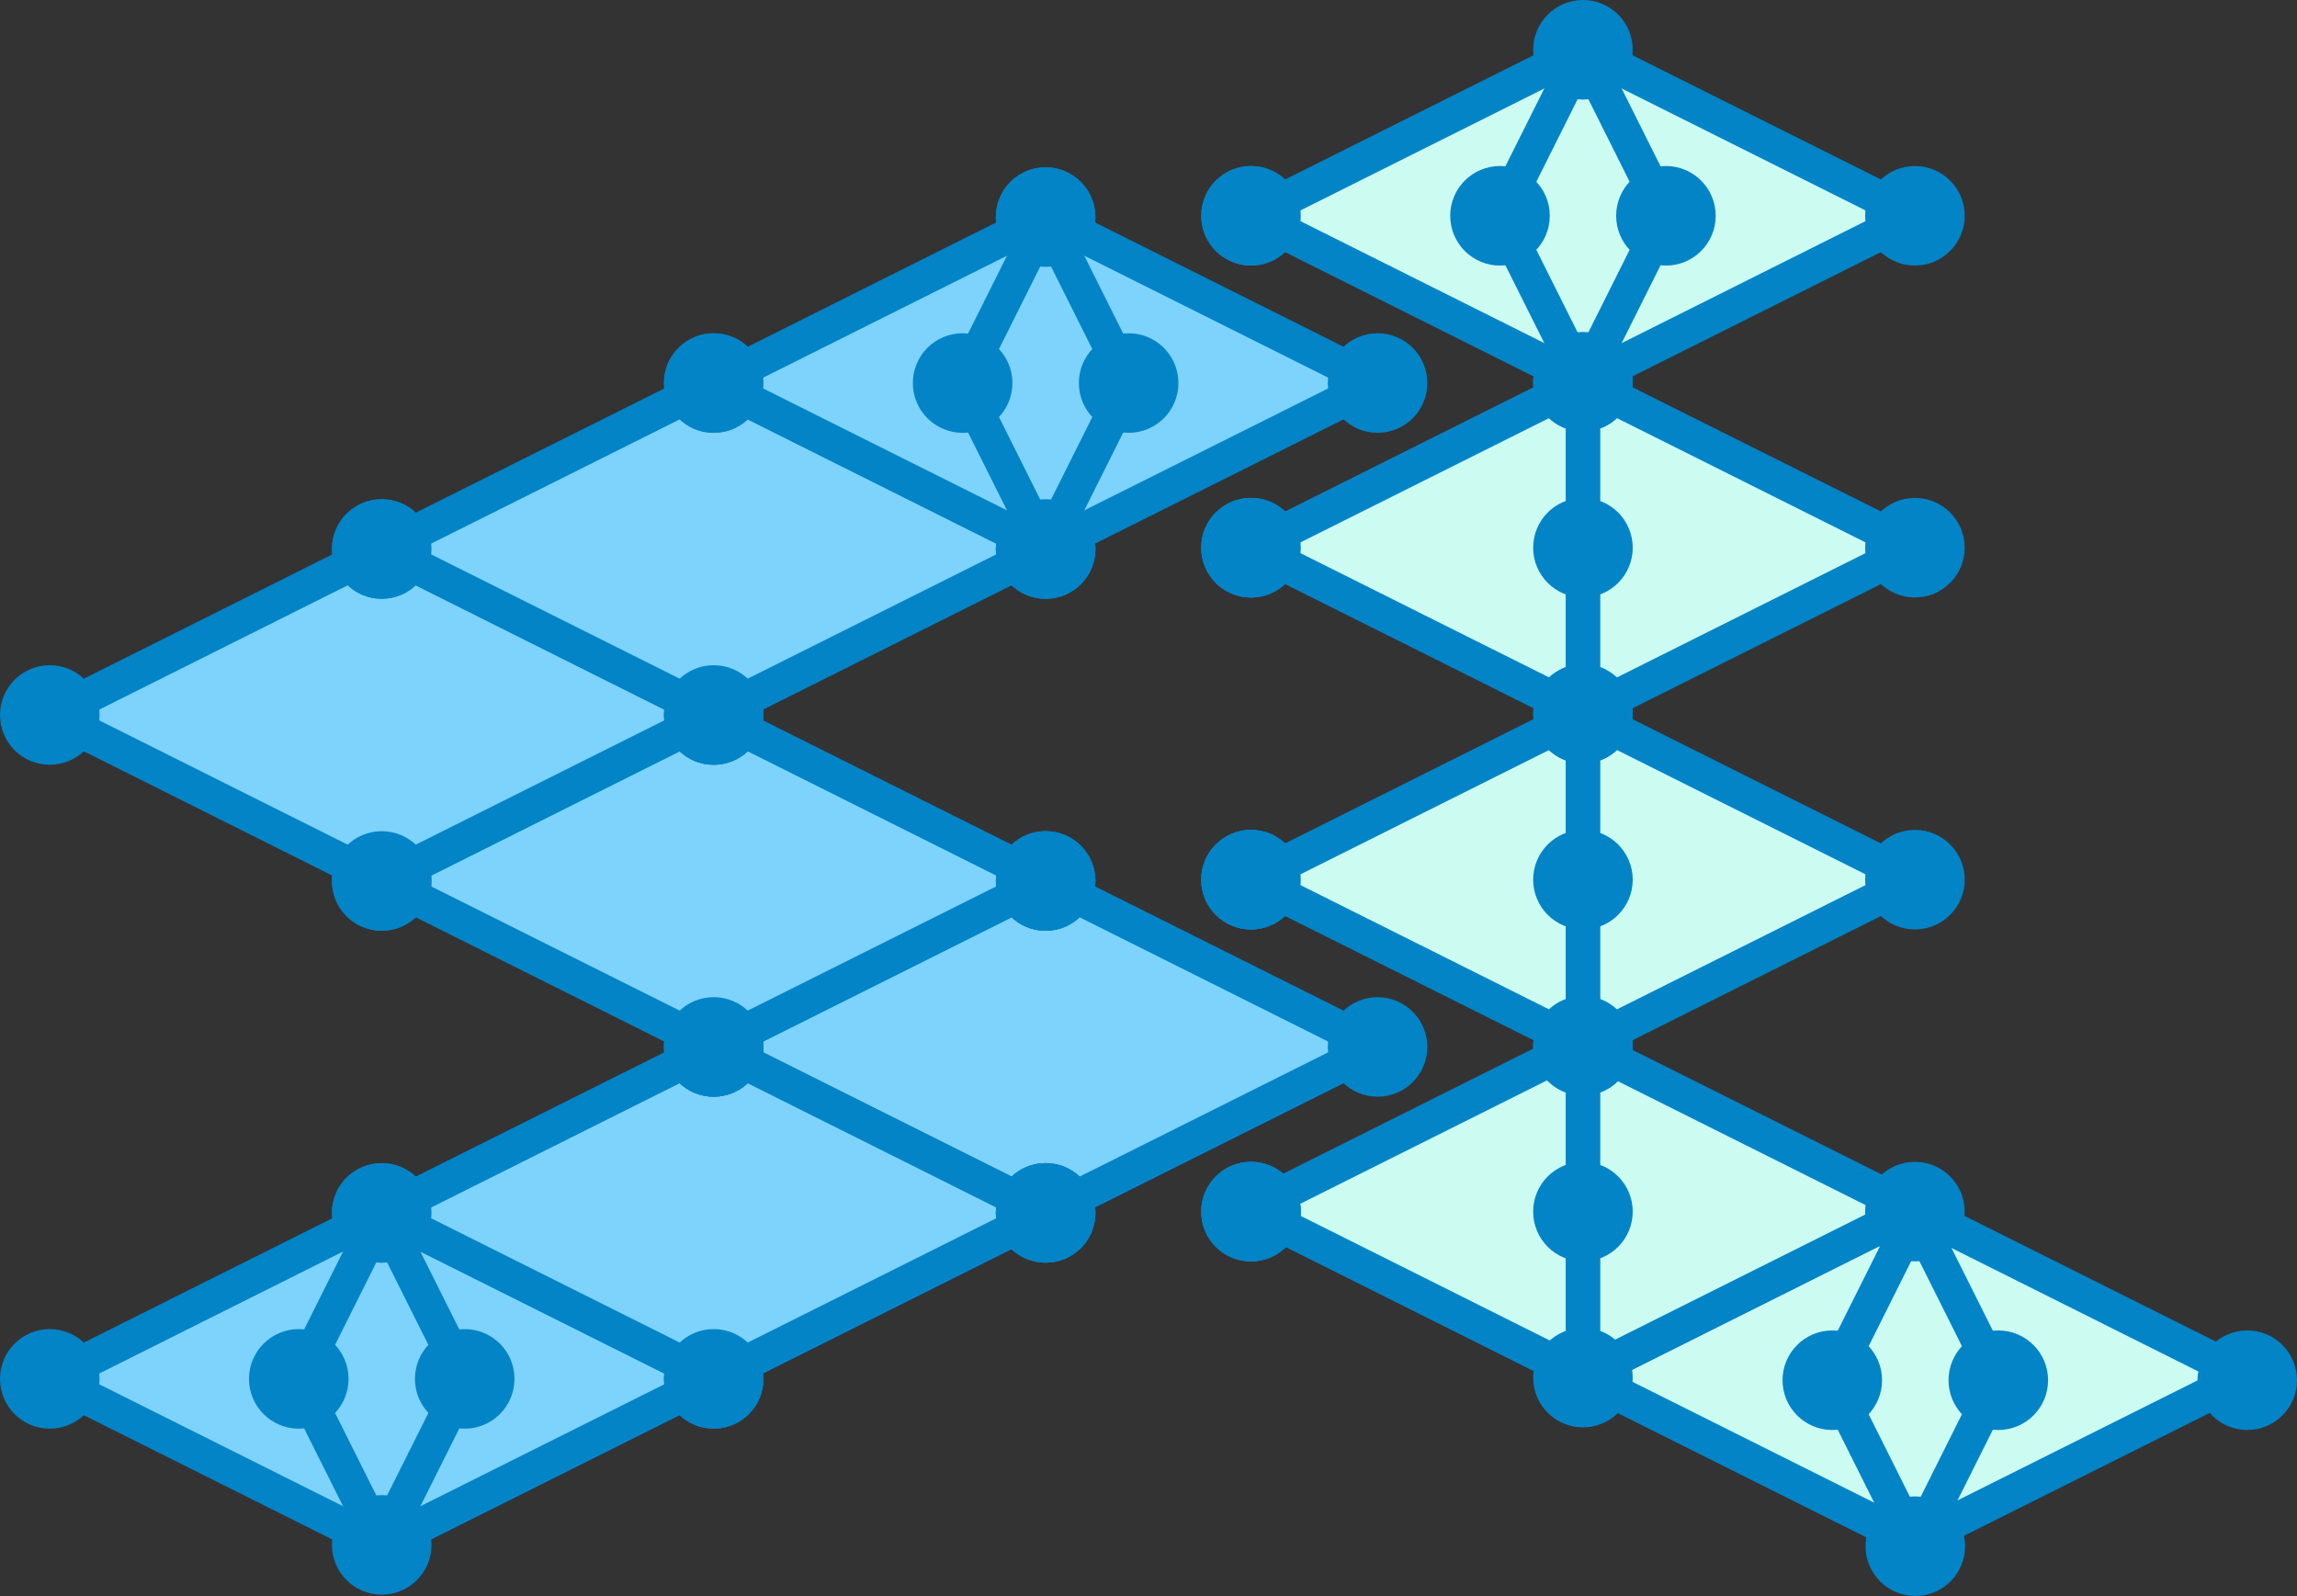 <?xml version="1.0" encoding="UTF-8" standalone="no"?>
<!-- Created with Inkscape (http://www.inkscape.org/) -->

<svg
   width="70.305mm"
   height="48.847mm"
   viewBox="0 0 70.305 48.847"
   version="1.1"
   id="svg5"
   xml:space="preserve"
   inkscape:version="1.2.2 (732a01da63, 2022-12-09)"
   sodipodi:docname="logo-small.svg"
   xmlns:inkscape="http://www.inkscape.org/namespaces/inkscape"
   xmlns:sodipodi="http://sodipodi.sourceforge.net/DTD/sodipodi-0.dtd"
   xmlns="http://www.w3.org/2000/svg"
   xmlns:svg="http://www.w3.org/2000/svg"><rect x="0" y="0" width="70.305" height="48.847" fill="#333333" stroke="none"/><sodipodi:namedview
     id="namedview7"
     pagecolor="#ffffff"
     bordercolor="#000000"
     borderopacity="0.25"
     inkscape:showpageshadow="2"
     inkscape:pageopacity="0.0"
     inkscape:pagecheckerboard="0"
     inkscape:deskcolor="#d1d1d1"
     inkscape:document-units="mm"
     showgrid="false"
     inkscape:zoom="2.0510462"
     inkscape:cx="98.486324"
     inkscape:cy="97.75499"
     inkscape:window-width="1920"
     inkscape:window-height="1001"
     inkscape:window-x="-9"
     inkscape:window-y="-9"
     inkscape:window-maximized="1"
     inkscape:current-layer="layer1"
     inkscape:pageshadow="2"
     fit-margin-top="0"
     fit-margin-left="0"
     fit-margin-right="0"
     fit-margin-bottom="0" /><defs
     id="defs2"><g
       id="g216"><g
         id="glyph-0-0" /><g
         id="glyph-0-1"><path
           d="m 4.375,-7.578 c -1.703,-0.375 -1.75,-1.609 -1.75,-1.859 0,-0.875 0.562,-1.891 2.234,-1.891 1.672,0 3.172,0.812 3.531,3.062 0.047,0.359 0.047,0.375 0.375,0.375 0.359,0 0.359,-0.047 0.359,-0.438 v -3.25 c 0,-0.312 0,-0.438 -0.25,-0.438 -0.125,0 -0.172,0.016 -0.328,0.188 l -0.75,0.844 c -0.422,-0.359 -1.281,-1.031 -2.953,-1.031 -2.469,0 -3.781,1.547 -3.781,3.422 0,1.156 0.625,1.969 0.859,2.203 C 2.828,-5.5 3.312,-5.391 5.094,-5 6.812,-4.609 7.031,-4.578 7.406,-4.219 7.625,-4 8.125,-3.516 8.125,-2.641 c 0,0.75 -0.359,2.109 -2.281,2.109 -1.516,0 -3.922,-0.516 -4.047,-3.031 C 1.781,-3.875 1.781,-3.922 1.422,-3.922 1.062,-3.922 1.062,-3.875 1.062,-3.484 v 3.25 c 0,0.328 0,0.438 0.266,0.438 0.125,0 0.141,-0.016 0.312,-0.172 0.188,-0.188 0.344,-0.406 0.766,-0.844 1,0.797 2.422,1.016 3.453,1.016 2.688,0 3.812,-1.828 3.812,-3.641 0,-1.625 -1.062,-3.172 -2.938,-3.609 z m 0,0"
           id="path183" /></g><g
         id="glyph-0-2"><path
           d="M 8.062,-2.016 C 8.062,-2.219 7.875,-2.219 7.703,-2.219 7.422,-2.219 7.406,-2.203 7.312,-2 c -0.109,0.328 -0.578,1.484 -2.172,1.484 -2.422,0 -2.422,-2.625 -2.422,-3.391 0,-1.016 0.016,-3.281 2.281,-3.281 0.109,0 1.125,0.047 1.125,0.125 0,0.016 -0.016,0.031 -0.047,0.047 -0.047,0.062 -0.281,0.312 -0.281,0.75 0,0.719 0.594,1.016 1.016,1.016 0.375,0 1.016,-0.219 1.016,-1.031 0,-1.422 -1.969,-1.516 -2.906,-1.516 -3.062,0 -4.266,2 -4.266,3.969 0,2.344 1.641,3.938 4.172,3.938 2.703,0 3.234,-2 3.234,-2.125 z m 0,0"
           id="path186" /></g><g
         id="glyph-0-3"><path
           d="M 9.141,-5.266 C 9.141,-6.906 8.438,-7.75 6.547,-7.75 c -1.75,0 -2.594,1.219 -2.828,1.734 H 3.703 v -5.938 L 0.719,-11.812 v 0.734 c 1.078,0 1.188,0 1.188,0.672 v 9.672 H 0.719 V 0 c 0.406,-0.031 1.641,-0.031 2.125,-0.031 0.484,0 1.734,0 2.125,0.031 V -0.734 H 3.781 V -4.406 c 0,-1.859 1.391,-2.781 2.484,-2.781 0.641,0 1,0.422 1,1.734 v 4.719 h -1.188 V 0 c 0.391,-0.031 1.641,-0.031 2.125,-0.031 0.469,0 1.734,0 2.125,0.031 v -0.734 h -1.188 z m 0,0"
           id="path189" /></g><g
         id="glyph-0-4"><path
           d="m 9.125,-3.766 c 0,-2.328 -1.578,-4.031 -4.281,-4.031 -2.812,0 -4.312,1.781 -4.312,4.031 0,2.25 1.594,3.875 4.297,3.875 2.797,0 4.297,-1.703 4.297,-3.875 z m -4.281,3.25 c -2.25,0 -2.25,-2.016 -2.25,-3.422 0,-0.812 0,-1.672 0.328,-2.297 0.391,-0.688 1.156,-1 1.906,-1 0.969,0 1.594,0.469 1.891,0.953 0.344,0.609 0.344,1.516 0.344,2.344 0,1.422 0,3.422 -2.219,3.422 z m 0,0"
           id="path192" /></g><g
         id="glyph-0-5"><path
           d="M 3.734,-11.953 0.75,-11.812 v 0.734 c 1.078,0 1.203,0 1.203,0.672 v 9.672 H 0.75 V 0 c 0.406,-0.031 1.625,-0.031 2.094,-0.031 0.469,0 1.688,0 2.078,0.031 v -0.734 h -1.188 z m 0,0"
           id="path195" /></g><g
         id="glyph-0-6"><path
           d="m 7.922,-5.141 c 0,-1.594 -1.266,-2.656 -3.688,-2.656 -0.969,0 -3,0.078 -3,1.531 0,0.719 0.562,1.031 1.016,1.031 0.516,0 1.016,-0.359 1.016,-1.016 0,-0.328 -0.109,-0.641 -0.406,-0.828 0.562,-0.156 0.984,-0.156 1.312,-0.156 1.172,0 1.875,0.656 1.875,2.062 v 0.688 c -2.719,0 -5.469,0.766 -5.469,2.672 0,1.578 2,1.922 3.188,1.922 1.328,0 2.172,-0.734 2.516,-1.484 0,0.641 0,1.375 1.75,1.375 h 0.875 c 0.359,0 0.5,0 0.5,-0.375 C 9.406,-0.734 9.25,-0.734 9,-0.734 7.922,-0.75 7.922,-1.031 7.922,-1.422 Z m -1.875,2.75 c 0,1.609 -1.453,1.922 -2,1.922 -0.844,0 -1.547,-0.562 -1.547,-1.359 0,-1.562 1.859,-2.094 3.547,-2.188 z m 0,0"
           id="path198" /></g><g
         id="glyph-0-7"><path
           d="m 3.578,-3.875 c 0,-0.562 0.125,-3.312 2.141,-3.312 -0.25,0.203 -0.359,0.484 -0.359,0.797 0,0.703 0.562,1 1,1 0.422,0 1,-0.297 1,-1 0,-0.875 -0.906,-1.359 -1.734,-1.359 -1.359,0 -1.938,1.188 -2.188,1.906 H 3.422 V -7.75 l -2.812,0.141 V -6.875 c 1.062,0 1.188,0 1.188,0.672 v 5.469 h -1.188 V 0 C 1,-0.031 2.297,-0.031 2.766,-0.031 c 0.5,0 1.906,0 2.312,0.031 v -0.734 h -1.5 z m 0,0"
           id="path201" /></g><g
         id="glyph-0-8"><path
           d="m 10.812,-4.656 h -0.719 c -0.125,1.188 -0.406,3.922 -3.5,3.922 H 4.75 v -10.344 H 7.047 V -11.812 c -0.844,0.031 -2.375,0.031 -3.297,0.031 -0.641,0 -2.594,0 -3.094,-0.031 v 0.734 h 1.828 v 10.344 H 0.656 V 0 h 9.656 z m 0,0"
           id="path204" /></g><g
         id="glyph-0-9"><path
           d="m 3.641,-6.906 h 2.469 V -7.641 H 3.641 V -10.938 H 2.906 C 2.891,-9.234 2.062,-7.531 0.359,-7.469 v 0.562 H 1.75 V -2.125 c 0,1.828 1.422,2.234 2.656,2.234 1.281,0 2.031,-0.969 2.031,-2.25 v -0.906 H 5.719 v 0.891 c 0,1.141 -0.516,1.641 -1.047,1.641 -1.031,0 -1.031,-1.156 -1.031,-1.547 z m 0,0"
           id="path207" /></g><g
         id="glyph-0-10"><path
           d="m 3.844,-10.734 c 0,-0.703 -0.578,-1.234 -1.25,-1.234 -0.703,0 -1.234,0.594 -1.234,1.234 0,0.656 0.531,1.25 1.234,1.25 0.672,0 1.25,-0.531 1.25,-1.25 z m -3.031,3.125 V -6.875 c 1.016,0 1.141,0 1.141,0.672 v 5.469 H 0.75 V 0 c 0.406,-0.031 1.594,-0.031 2.062,-0.031 0.469,0 1.578,0 1.984,0.031 v -0.734 h -1.062 V -7.75 Z m 0,0"
           id="path210" /></g><g
         id="glyph-0-11"><path
           d="m 7.781,-3.812 c 0.391,0 0.5,0 0.5,-0.422 0,-0.516 -0.125,-1.812 -0.906,-2.625 -0.734,-0.719 -1.688,-0.938 -2.688,-0.938 -2.688,0 -4.156,1.75 -4.156,3.922 0,2.406 1.781,3.984 4.375,3.984 2.594,0 3.375,-1.828 3.375,-2.125 0,-0.25 -0.25,-0.25 -0.359,-0.25 C 7.641,-2.266 7.625,-2.219 7.531,-2 7.078,-0.875 5.938,-0.516 5.109,-0.516 2.625,-0.516 2.594,-2.844 2.594,-3.812 Z m -5.188,-0.5 c 0.047,-0.703 0.062,-1.375 0.422,-1.984 0.328,-0.562 0.922,-0.938 1.672,-0.938 1.844,0 2,2.062 2.016,2.922 z m 0,0"
           id="path213" /></g></g><clipPath
       id="clip-0"><path
         clip-rule="nonzero"
         d="M 0,0 H 259.195 V 158.398 H 0 Z m 0,0"
         id="path218" /></clipPath></defs><g
     inkscape:label="Layer 1"
     inkscape:groupmode="layer"
     id="layer1"
     transform="translate(-66.903,-54.387)"><g
       id="g1213"
       style="fill:#ccfbf1;fill-opacity:1;stroke:#0284c7;stroke-width:1.058;stroke-dasharray:none;stroke-opacity:1"
       transform="translate(0.512,-0.182)"><path
         fill-rule="nonzero"
         fill="#e9d6ec"
         fill-opacity="1"
         stroke-width="0.141"
         stroke-linecap="butt"
         stroke-linejoin="miter"
         stroke="#81968f"
         stroke-opacity="1"
         stroke-miterlimit="10"
         d="m 124.96,101.754 -10.16,-5.079 10.16,-5.081 10.16,5.081 -10.16,5.079"
         id="path1207"
         style="fill:#ccfbf1;fill-opacity:1;stroke:#0284c7;stroke-width:1.058;stroke-dasharray:none;stroke-opacity:1" /><path
         fill-rule="nonzero"
         fill="#e9d6ec"
         fill-opacity="1"
         stroke-width="0.141"
         stroke-linecap="butt"
         stroke-linejoin="miter"
         stroke="#81968f"
         stroke-opacity="1"
         stroke-miterlimit="10"
         d="m 114.799,96.675 -10.159,-5.081 10.159,-5.079 10.16,5.079 -10.16,5.081"
         id="path1209"
         style="fill:#ccfbf1;fill-opacity:1;stroke:#0284c7;stroke-width:1.058;stroke-dasharray:none;stroke-opacity:1" /></g><path
       fill="none"
       stroke-width="0.141"
       stroke-linecap="butt"
       stroke-linejoin="miter"
       stroke="#81968f"
       stroke-opacity="1"
       stroke-miterlimit="10"
       d="m 125.525,101.711 -2.54,-5.081 2.54,-5.079"
       id="path490"
       style="stroke:#0284c7;stroke-width:1.058;stroke-dasharray:none;stroke-opacity:1" /><path
       fill="none"
       stroke-width="0.141"
       stroke-linecap="butt"
       stroke-linejoin="miter"
       stroke="#81968f"
       stroke-opacity="1"
       stroke-miterlimit="10"
       d="m 125.525,101.711 2.54,-5.081 -2.54,-5.079"
       id="path492"
       style="stroke:#0284c7;stroke-width:1.058;stroke-dasharray:none;stroke-opacity:1" /><path
       fill-rule="nonzero"
       fill="#96bdc6"
       fill-opacity="1"
       stroke-width="0.141"
       stroke-linecap="butt"
       stroke-linejoin="miter"
       stroke="#81968f"
       stroke-opacity="1"
       stroke-miterlimit="10"
       d="m 123.979,96.63 c 0,-0.548 -0.445,-0.994 -0.994,-0.994 -0.548,0 -0.994,0.445 -0.994,0.994 0,0.55 0.445,0.995 0.994,0.995 0.548,0 0.994,-0.445 0.994,-0.995 z m 0,0"
       id="path494"
       style="fill:#0284c7;fill-opacity:1;stroke:#0284c7;stroke-width:1.058;stroke-dasharray:none;stroke-opacity:1" /><path
       fill-rule="nonzero"
       fill="#96bdc6"
       fill-opacity="1"
       stroke-width="0.141"
       stroke-linecap="butt"
       stroke-linejoin="miter"
       stroke="#81968f"
       stroke-opacity="1"
       stroke-miterlimit="10"
       d="m 129.06,96.63 c 0,-0.548 -0.445,-0.994 -0.995,-0.994 -0.548,0 -0.994,0.445 -0.994,0.994 0,0.55 0.445,0.995 0.994,0.995 0.55,0 0.995,-0.445 0.995,-0.995 z m 0,0"
       id="path496"
       style="fill:#0284c7;fill-opacity:1;stroke:#0284c7;stroke-width:1.058;stroke-dasharray:none;stroke-opacity:1" /><path
       fill-rule="nonzero"
       fill="#96bdc6"
       fill-opacity="1"
       stroke-width="0.141"
       stroke-linecap="butt"
       stroke-linejoin="miter"
       stroke="#81968f"
       stroke-opacity="1"
       stroke-miterlimit="10"
       d="m 126.52,101.711 c 0,-0.55 -0.445,-0.995 -0.995,-0.995 -0.548,0 -0.994,0.445 -0.994,0.995 0,0.548 0.445,0.994 0.994,0.994 0.55,0 0.995,-0.445 0.995,-0.994 z m 0,0"
       id="path498"
       style="fill:#0284c7;fill-opacity:1;stroke:#0284c7;stroke-width:1.058;stroke-dasharray:none;stroke-opacity:1" /><path
       fill-rule="nonzero"
       fill="#96bdc6"
       fill-opacity="1"
       stroke-width="0.141"
       stroke-linecap="butt"
       stroke-linejoin="miter"
       stroke="#81968f"
       stroke-opacity="1"
       stroke-miterlimit="10"
       d="m 136.679,96.63 c 0,-0.548 -0.445,-0.994 -0.994,-0.994 -0.548,0 -0.994,0.445 -0.994,0.994 0,0.55 0.445,0.995 0.994,0.995 0.548,0 0.994,-0.445 0.994,-0.995 z m 0,0"
       id="path502"
       style="fill:#0284c7;fill-opacity:1;stroke:#0284c7;stroke-width:1.058;stroke-dasharray:none;stroke-opacity:1" /><path
       fill-rule="nonzero"
       fill="#96bdc6"
       fill-opacity="1"
       stroke-width="0.141"
       stroke-linecap="butt"
       stroke-linejoin="miter"
       stroke="#81968f"
       stroke-opacity="1"
       stroke-miterlimit="10"
       d="m 106.187,91.47 c 0,-0.548 -0.445,-0.994 -0.994,-0.994 -0.55,0 -0.995,0.445 -0.995,0.994 0,0.55 0.445,0.995 0.995,0.995 0.548,0 0.994,-0.445 0.994,-0.995 z m 0,0"
       id="path366"
       style="fill:#0284c7;fill-opacity:1;stroke:#0284c7;stroke-width:1.058;stroke-dasharray:none;stroke-opacity:1" /><path
       fill-rule="nonzero"
       fill="#96bdc6"
       fill-opacity="1"
       stroke-width="0.141"
       stroke-linecap="butt"
       stroke-linejoin="miter"
       stroke="#81968f"
       stroke-opacity="1"
       stroke-miterlimit="10"
       d="m 106.187,91.47 c 0,-0.548 -0.445,-0.994 -0.994,-0.994 -0.55,0 -0.995,0.445 -0.995,0.994 0,0.55 0.445,0.995 0.995,0.995 0.548,0 0.994,-0.445 0.994,-0.995 z m 0,0"
       id="path372"
       style="fill:#0284c7;fill-opacity:1;stroke:#0284c7;stroke-width:1.058;stroke-dasharray:none;stroke-opacity:1" /><path
       fill-rule="nonzero"
       fill="#96bdc6"
       fill-opacity="1"
       stroke-width="0.141"
       stroke-linecap="butt"
       stroke-linejoin="miter"
       stroke="#81968f"
       stroke-opacity="1"
       stroke-miterlimit="10"
       d="m 106.187,81.311 c 0,-0.55 -0.445,-0.995 -0.994,-0.995 -0.55,0 -0.995,0.445 -0.995,0.995 0,0.548 0.445,0.994 0.995,0.994 0.548,0 0.994,-0.445 0.994,-0.994 z m 0,0"
       id="path374"
       style="fill:#0284c7;fill-opacity:1;stroke:#0284c7;stroke-width:1.058;stroke-dasharray:none;stroke-opacity:1" /><path
       fill-rule="nonzero"
       fill="#96bdc6"
       fill-opacity="1"
       stroke-width="0.141"
       stroke-linecap="butt"
       stroke-linejoin="miter"
       stroke="#81968f"
       stroke-opacity="1"
       stroke-miterlimit="10"
       d="m 116.347,86.391 c 0,-0.548 -0.445,-0.994 -0.994,-0.994 -0.55,0 -0.995,0.445 -0.995,0.994 0,0.548 0.445,0.994 0.995,0.994 0.548,0 0.994,-0.445 0.994,-0.994 z m 0,0"
       id="path376"
       style="fill:#0284c7;fill-opacity:1;stroke:#0284c7;stroke-width:1.058;stroke-dasharray:none;stroke-opacity:1" /><path
       fill-rule="nonzero"
       fill="#96bdc6"
       fill-opacity="1"
       stroke-width="0.141"
       stroke-linecap="butt"
       stroke-linejoin="miter"
       stroke="#81968f"
       stroke-opacity="1"
       stroke-miterlimit="10"
       d="m 106.187,81.311 c 0,-0.55 -0.445,-0.995 -0.994,-0.995 -0.55,0 -0.995,0.445 -0.995,0.995 0,0.548 0.445,0.994 0.995,0.994 0.548,0 0.994,-0.445 0.994,-0.994 z m 0,0"
       id="path386"
       style="fill:#0284c7;fill-opacity:1;stroke:#0284c7;stroke-width:1.058;stroke-dasharray:none;stroke-opacity:1" /><path
       fill-rule="nonzero"
       fill="#96bdc6"
       fill-opacity="1"
       stroke-width="0.141"
       stroke-linecap="butt"
       stroke-linejoin="miter"
       stroke="#81968f"
       stroke-opacity="1"
       stroke-miterlimit="10"
       d="m 106.187,71.151 c 0,-0.55 -0.445,-0.995 -0.994,-0.995 -0.55,0 -0.995,0.445 -0.995,0.995 0,0.548 0.445,0.994 0.995,0.994 0.548,0 0.994,-0.445 0.994,-0.994 z m 0,0"
       id="path406"
       style="fill:#0284c7;fill-opacity:1;stroke:#0284c7;stroke-width:1.058;stroke-dasharray:none;stroke-opacity:1" /><path
       fill-rule="nonzero"
       fill="#96bdc6"
       fill-opacity="1"
       stroke-width="0.141"
       stroke-linecap="butt"
       stroke-linejoin="miter"
       stroke="#81968f"
       stroke-opacity="1"
       stroke-miterlimit="10"
       d="m 106.187,71.151 c 0,-0.55 -0.445,-0.995 -0.994,-0.995 -0.55,0 -0.995,0.445 -0.995,0.995 0,0.548 0.445,0.994 0.995,0.994 0.548,0 0.994,-0.445 0.994,-0.994 z m 0,0"
       id="path420"
       style="fill:#0284c7;fill-opacity:1;stroke:#0284c7;stroke-width:1.058;stroke-dasharray:none;stroke-opacity:1" /><path
       fill-rule="nonzero"
       fill="#96bdc6"
       fill-opacity="1"
       stroke-width="0.141"
       stroke-linecap="butt"
       stroke-linejoin="miter"
       stroke="#81968f"
       stroke-opacity="1"
       stroke-miterlimit="10"
       d="m 106.187,60.991 c 0,-0.548 -0.445,-0.994 -0.994,-0.994 -0.55,0 -0.995,0.445 -0.995,0.994 0,0.55 0.445,0.995 0.995,0.995 0.548,0 0.994,-0.445 0.994,-0.995 z m 0,0"
       id="path422"
       style="fill:#0284c7;fill-opacity:1;stroke:#0284c7;stroke-width:1.058;stroke-dasharray:none;stroke-opacity:1" /><path
       fill-rule="nonzero"
       fill="#96bdc6"
       fill-opacity="1"
       stroke-width="0.141"
       stroke-linecap="butt"
       stroke-linejoin="miter"
       stroke="#81968f"
       stroke-opacity="1"
       stroke-miterlimit="10"
       d="m 116.347,66.072 c 0,-0.55 -0.445,-0.995 -0.994,-0.995 -0.55,0 -0.995,0.445 -0.995,0.995 0,0.548 0.445,0.994 0.995,0.994 0.548,0 0.994,-0.445 0.994,-0.994 z m 0,0"
       id="path424"
       style="fill:#0284c7;fill-opacity:1;stroke:#0284c7;stroke-width:1.058;stroke-dasharray:none;stroke-opacity:1" /><path
       fill="none"
       stroke-width="0.141"
       stroke-linecap="butt"
       stroke-linejoin="miter"
       stroke="#81968f"
       stroke-opacity="1"
       stroke-miterlimit="10"
       d="M 115.354,96.551 V 86.391"
       id="path430"
       style="stroke:#0284c7;stroke-width:1.058;stroke-dasharray:none;stroke-opacity:1" /><path
       fill-rule="nonzero"
       fill="#96bdc6"
       fill-opacity="1"
       stroke-width="0.141"
       stroke-linecap="butt"
       stroke-linejoin="miter"
       stroke="#81968f"
       stroke-opacity="1"
       stroke-miterlimit="10"
       d="m 116.347,91.47 c 0,-0.548 -0.445,-0.994 -0.994,-0.994 -0.55,0 -0.995,0.445 -0.995,0.994 0,0.55 0.445,0.995 0.995,0.995 0.548,0 0.994,-0.445 0.994,-0.995 z m 0,0"
       id="path432"
       style="fill:#0284c7;fill-opacity:1;stroke:#0284c7;stroke-width:1.058;stroke-dasharray:none;stroke-opacity:1" /><path
       fill-rule="nonzero"
       fill="#96bdc6"
       fill-opacity="1"
       stroke-width="0.141"
       stroke-linecap="butt"
       stroke-linejoin="miter"
       stroke="#81968f"
       stroke-opacity="1"
       stroke-miterlimit="10"
       d="m 116.347,86.391 c 0,-0.548 -0.445,-0.994 -0.994,-0.994 -0.55,0 -0.995,0.445 -0.995,0.994 0,0.548 0.445,0.994 0.995,0.994 0.548,0 0.994,-0.445 0.994,-0.994 z m 0,0"
       id="path436"
       style="fill:#0284c7;fill-opacity:1;stroke:#0284c7;stroke-width:1.058;stroke-dasharray:none;stroke-opacity:1" /><path
       fill-rule="nonzero"
       fill="#96bdc6"
       fill-opacity="1"
       stroke-width="0.141"
       stroke-linecap="butt"
       stroke-linejoin="miter"
       stroke="#81968f"
       stroke-opacity="1"
       stroke-miterlimit="10"
       d="m 126.508,91.47 c 0,-0.548 -0.445,-0.994 -0.995,-0.994 -0.548,0 -0.994,0.445 -0.994,0.994 0,0.55 0.445,0.995 0.994,0.995 0.55,0 0.995,-0.445 0.995,-0.995 z m 0,0"
       id="path438"
       style="fill:#0284c7;fill-opacity:1;stroke:#0284c7;stroke-width:1.058;stroke-dasharray:none;stroke-opacity:1" /><path
       fill-rule="nonzero"
       fill="#96bdc6"
       fill-opacity="1"
       stroke-width="0.141"
       stroke-linecap="butt"
       stroke-linejoin="miter"
       stroke="#81968f"
       stroke-opacity="1"
       stroke-miterlimit="10"
       d="m 106.187,91.47 c 0,-0.548 -0.445,-0.994 -0.994,-0.994 -0.55,0 -0.995,0.445 -0.995,0.994 0,0.55 0.445,0.995 0.995,0.995 0.548,0 0.994,-0.445 0.994,-0.995 z m 0,0"
       id="path440"
       style="fill:#0284c7;fill-opacity:1;stroke:#0284c7;stroke-width:1.058;stroke-dasharray:none;stroke-opacity:1" /><path
       fill-rule="nonzero"
       fill="#fde0d3"
       fill-opacity="1"
       stroke-width="0.141"
       stroke-linecap="butt"
       stroke-linejoin="miter"
       stroke="#81968f"
       stroke-opacity="1"
       stroke-miterlimit="10"
       d="m 115.354,86.391 -10.16,-5.079 10.16,-5.081 10.159,5.081 -10.159,5.079"
       id="path442"
       style="fill:#ccfbf1;fill-opacity:1;stroke:#0284c7;stroke-width:1.058;stroke-dasharray:none;stroke-opacity:1" /><path
       fill="none"
       stroke-width="0.141"
       stroke-linecap="butt"
       stroke-linejoin="miter"
       stroke="#81968f"
       stroke-opacity="1"
       stroke-miterlimit="10"
       d="M 115.354,86.391 V 76.231"
       id="path444"
       style="stroke:#0284c7;stroke-width:1.058;stroke-dasharray:none;stroke-opacity:1" /><path
       fill-rule="nonzero"
       fill="#96bdc6"
       fill-opacity="1"
       stroke-width="0.141"
       stroke-linecap="butt"
       stroke-linejoin="miter"
       stroke="#81968f"
       stroke-opacity="1"
       stroke-miterlimit="10"
       d="m 116.347,81.311 c 0,-0.55 -0.445,-0.995 -0.994,-0.995 -0.55,0 -0.995,0.445 -0.995,0.995 0,0.548 0.445,0.994 0.995,0.994 0.548,0 0.994,-0.445 0.994,-0.994 z m 0,0"
       id="path446"
       style="fill:#0284c7;fill-opacity:1;stroke:#0284c7;stroke-width:1.058;stroke-dasharray:none;stroke-opacity:1" /><path
       fill-rule="nonzero"
       fill="#96bdc6"
       fill-opacity="1"
       stroke-width="0.141"
       stroke-linecap="butt"
       stroke-linejoin="miter"
       stroke="#81968f"
       stroke-opacity="1"
       stroke-miterlimit="10"
       d="m 116.347,86.391 c 0,-0.548 -0.445,-0.994 -0.994,-0.994 -0.55,0 -0.995,0.445 -0.995,0.994 0,0.548 0.445,0.994 0.995,0.994 0.548,0 0.994,-0.445 0.994,-0.994 z m 0,0"
       id="path448"
       style="fill:#0284c7;fill-opacity:1;stroke:#0284c7;stroke-width:1.058;stroke-dasharray:none;stroke-opacity:1" /><path
       fill-rule="nonzero"
       fill="#96bdc6"
       fill-opacity="1"
       stroke-width="0.141"
       stroke-linecap="butt"
       stroke-linejoin="miter"
       stroke="#81968f"
       stroke-opacity="1"
       stroke-miterlimit="10"
       d="m 116.347,76.231 c 0,-0.548 -0.445,-0.994 -0.994,-0.994 -0.55,0 -0.995,0.445 -0.995,0.994 0,0.55 0.445,0.995 0.995,0.995 0.548,0 0.994,-0.445 0.994,-0.995 z m 0,0"
       id="path450"
       style="fill:#0284c7;fill-opacity:1;stroke:#0284c7;stroke-width:1.058;stroke-dasharray:none;stroke-opacity:1" /><path
       fill-rule="nonzero"
       fill="#96bdc6"
       fill-opacity="1"
       stroke-width="0.141"
       stroke-linecap="butt"
       stroke-linejoin="miter"
       stroke="#81968f"
       stroke-opacity="1"
       stroke-miterlimit="10"
       d="m 126.508,81.311 c 0,-0.55 -0.445,-0.995 -0.995,-0.995 -0.548,0 -0.994,0.445 -0.994,0.995 0,0.548 0.445,0.994 0.994,0.994 0.55,0 0.995,-0.445 0.995,-0.994 z m 0,0"
       id="path452"
       style="fill:#0284c7;fill-opacity:1;stroke:#0284c7;stroke-width:1.058;stroke-dasharray:none;stroke-opacity:1" /><path
       fill-rule="nonzero"
       fill="#96bdc6"
       fill-opacity="1"
       stroke-width="0.141"
       stroke-linecap="butt"
       stroke-linejoin="miter"
       stroke="#81968f"
       stroke-opacity="1"
       stroke-miterlimit="10"
       d="m 106.187,81.311 c 0,-0.55 -0.445,-0.995 -0.994,-0.995 -0.55,0 -0.995,0.445 -0.995,0.995 0,0.548 0.445,0.994 0.995,0.994 0.548,0 0.994,-0.445 0.994,-0.994 z m 0,0"
       id="path454"
       style="fill:#0284c7;fill-opacity:1;stroke:#0284c7;stroke-width:1.058;stroke-dasharray:none;stroke-opacity:1" /><path
       fill-rule="nonzero"
       fill="#fde0d3"
       fill-opacity="1"
       stroke-width="0.141"
       stroke-linecap="butt"
       stroke-linejoin="miter"
       stroke="#81968f"
       stroke-opacity="1"
       stroke-miterlimit="10"
       d="m 115.354,76.231 -10.16,-5.079 10.16,-5.079 10.159,5.079 -10.159,5.079"
       id="path456"
       style="fill:#ccfbf1;fill-opacity:1;stroke:#0284c7;stroke-width:1.058;stroke-dasharray:none;stroke-opacity:1" /><path
       fill="none"
       stroke-width="0.141"
       stroke-linecap="butt"
       stroke-linejoin="miter"
       stroke="#81968f"
       stroke-opacity="1"
       stroke-miterlimit="10"
       d="M 115.354,76.231 V 66.072"
       id="path458"
       style="stroke:#0284c7;stroke-width:1.058;stroke-dasharray:none;stroke-opacity:1" /><path
       fill-rule="nonzero"
       fill="#96bdc6"
       fill-opacity="1"
       stroke-width="0.141"
       stroke-linecap="butt"
       stroke-linejoin="miter"
       stroke="#81968f"
       stroke-opacity="1"
       stroke-miterlimit="10"
       d="m 116.347,71.151 c 0,-0.55 -0.445,-0.995 -0.994,-0.995 -0.55,0 -0.995,0.445 -0.995,0.995 0,0.548 0.445,0.994 0.995,0.994 0.548,0 0.994,-0.445 0.994,-0.994 z m 0,0"
       id="path460"
       style="fill:#0284c7;fill-opacity:1;stroke:#0284c7;stroke-width:1.058;stroke-dasharray:none;stroke-opacity:1" /><path
       fill-rule="nonzero"
       fill="#96bdc6"
       fill-opacity="1"
       stroke-width="0.141"
       stroke-linecap="butt"
       stroke-linejoin="miter"
       stroke="#81968f"
       stroke-opacity="1"
       stroke-miterlimit="10"
       d="m 116.347,76.231 c 0,-0.548 -0.445,-0.994 -0.994,-0.994 -0.55,0 -0.995,0.445 -0.995,0.994 0,0.55 0.445,0.995 0.995,0.995 0.548,0 0.994,-0.445 0.994,-0.995 z m 0,0"
       id="path462"
       style="fill:#0284c7;fill-opacity:1;stroke:#0284c7;stroke-width:1.058;stroke-dasharray:none;stroke-opacity:1" /><path
       fill-rule="nonzero"
       fill="#96bdc6"
       fill-opacity="1"
       stroke-width="0.141"
       stroke-linecap="butt"
       stroke-linejoin="miter"
       stroke="#81968f"
       stroke-opacity="1"
       stroke-miterlimit="10"
       d="m 116.347,66.072 c 0,-0.55 -0.445,-0.995 -0.994,-0.995 -0.55,0 -0.995,0.445 -0.995,0.995 0,0.548 0.445,0.994 0.995,0.994 0.548,0 0.994,-0.445 0.994,-0.994 z m 0,0"
       id="path464"
       style="fill:#0284c7;fill-opacity:1;stroke:#0284c7;stroke-width:1.058;stroke-dasharray:none;stroke-opacity:1" /><path
       fill-rule="nonzero"
       fill="#96bdc6"
       fill-opacity="1"
       stroke-width="0.141"
       stroke-linecap="butt"
       stroke-linejoin="miter"
       stroke="#81968f"
       stroke-opacity="1"
       stroke-miterlimit="10"
       d="m 126.508,71.151 c 0,-0.55 -0.445,-0.995 -0.995,-0.995 -0.548,0 -0.994,0.445 -0.994,0.995 0,0.548 0.445,0.994 0.994,0.994 0.55,0 0.995,-0.445 0.995,-0.994 z m 0,0"
       id="path466"
       style="fill:#0284c7;fill-opacity:1;stroke:#0284c7;stroke-width:1.058;stroke-dasharray:none;stroke-opacity:1" /><path
       fill-rule="nonzero"
       fill="#96bdc6"
       fill-opacity="1"
       stroke-width="0.141"
       stroke-linecap="butt"
       stroke-linejoin="miter"
       stroke="#81968f"
       stroke-opacity="1"
       stroke-miterlimit="10"
       d="m 106.187,71.151 c 0,-0.55 -0.445,-0.995 -0.994,-0.995 -0.55,0 -0.995,0.445 -0.995,0.995 0,0.548 0.445,0.994 0.995,0.994 0.548,0 0.994,-0.445 0.994,-0.994 z m 0,0"
       id="path468"
       style="fill:#0284c7;fill-opacity:1;stroke:#0284c7;stroke-width:1.058;stroke-dasharray:none;stroke-opacity:1" /><path
       fill-rule="nonzero"
       fill="#fde0d3"
       fill-opacity="1"
       stroke-width="0.141"
       stroke-linecap="butt"
       stroke-linejoin="miter"
       stroke="#81968f"
       stroke-opacity="1"
       stroke-miterlimit="10"
       d="m 115.354,66.072 -10.16,-5.081 10.16,-5.079 10.159,5.079 -10.159,5.081"
       id="path470"
       style="fill:#ccfbf1;fill-opacity:1;stroke:#0284c7;stroke-width:1.058;stroke-dasharray:none;stroke-opacity:1" /><path
       fill="none"
       stroke-width="0.141"
       stroke-linecap="butt"
       stroke-linejoin="miter"
       stroke="#81968f"
       stroke-opacity="1"
       stroke-miterlimit="10"
       d="m 115.354,66.072 -2.541,-5.081 2.541,-5.079"
       id="path472"
       style="stroke:#0284c7;stroke-width:1.058;stroke-dasharray:none;stroke-opacity:1" /><path
       fill="none"
       stroke-width="0.141"
       stroke-linecap="butt"
       stroke-linejoin="miter"
       stroke="#81968f"
       stroke-opacity="1"
       stroke-miterlimit="10"
       d="m 115.354,66.072 2.54,-5.081 -2.54,-5.079"
       id="path474"
       style="stroke:#0284c7;stroke-width:1.058;stroke-dasharray:none;stroke-opacity:1" /><path
       fill-rule="nonzero"
       fill="#96bdc6"
       fill-opacity="1"
       stroke-width="0.141"
       stroke-linecap="butt"
       stroke-linejoin="miter"
       stroke="#81968f"
       stroke-opacity="1"
       stroke-miterlimit="10"
       d="m 113.808,60.991 c 0,-0.548 -0.445,-0.994 -0.995,-0.994 -0.548,0 -0.994,0.445 -0.994,0.994 0,0.55 0.445,0.995 0.994,0.995 0.55,0 0.995,-0.445 0.995,-0.995 z m 0,0"
       id="path476"
       style="fill:#0284c7;fill-opacity:1;stroke:#0284c7;stroke-width:1.058;stroke-dasharray:none;stroke-opacity:1" /><path
       fill-rule="nonzero"
       fill="#96bdc6"
       fill-opacity="1"
       stroke-width="0.141"
       stroke-linecap="butt"
       stroke-linejoin="miter"
       stroke="#81968f"
       stroke-opacity="1"
       stroke-miterlimit="10"
       d="m 118.887,60.991 c 0,-0.548 -0.445,-0.994 -0.994,-0.994 -0.55,0 -0.995,0.445 -0.995,0.994 0,0.55 0.445,0.995 0.995,0.995 0.548,0 0.994,-0.445 0.994,-0.995 z m 0,0"
       id="path478"
       style="fill:#0284c7;fill-opacity:1;stroke:#0284c7;stroke-width:1.058;stroke-dasharray:none;stroke-opacity:1" /><path
       fill-rule="nonzero"
       fill="#96bdc6"
       fill-opacity="1"
       stroke-width="0.141"
       stroke-linecap="butt"
       stroke-linejoin="miter"
       stroke="#81968f"
       stroke-opacity="1"
       stroke-miterlimit="10"
       d="m 116.347,66.072 c 0,-0.55 -0.445,-0.995 -0.994,-0.995 -0.55,0 -0.995,0.445 -0.995,0.995 0,0.548 0.445,0.994 0.995,0.994 0.548,0 0.994,-0.445 0.994,-0.994 z m 0,0"
       id="path480"
       style="fill:#0284c7;fill-opacity:1;stroke:#0284c7;stroke-width:1.058;stroke-dasharray:none;stroke-opacity:1" /><path
       fill-rule="nonzero"
       fill="#96bdc6"
       fill-opacity="1"
       stroke-width="0.141"
       stroke-linecap="butt"
       stroke-linejoin="miter"
       stroke="#81968f"
       stroke-opacity="1"
       stroke-miterlimit="10"
       d="m 116.347,55.911 c 0,-0.55 -0.445,-0.995 -0.994,-0.995 -0.55,0 -0.995,0.445 -0.995,0.995 0,0.548 0.445,0.994 0.995,0.994 0.548,0 0.994,-0.445 0.994,-0.994 z m 0,0"
       id="path482"
       style="fill:#0284c7;fill-opacity:1;stroke:#0284c7;stroke-width:1.058;stroke-dasharray:none;stroke-opacity:1" /><path
       fill-rule="nonzero"
       fill="#96bdc6"
       fill-opacity="1"
       stroke-width="0.141"
       stroke-linecap="butt"
       stroke-linejoin="miter"
       stroke="#81968f"
       stroke-opacity="1"
       stroke-miterlimit="10"
       d="m 126.508,60.991 c 0,-0.548 -0.445,-0.994 -0.995,-0.994 -0.548,0 -0.994,0.445 -0.994,0.994 0,0.55 0.445,0.995 0.994,0.995 0.55,0 0.995,-0.445 0.995,-0.995 z m 0,0"
       id="path484"
       style="fill:#0284c7;fill-opacity:1;stroke:#0284c7;stroke-width:1.058;stroke-dasharray:none;stroke-opacity:1" /><path
       fill-rule="nonzero"
       fill="#96bdc6"
       fill-opacity="1"
       stroke-width="0.141"
       stroke-linecap="butt"
       stroke-linejoin="miter"
       stroke="#81968f"
       stroke-opacity="1"
       stroke-miterlimit="10"
       d="m 106.187,60.991 c 0,-0.548 -0.445,-0.994 -0.994,-0.994 -0.55,0 -0.995,0.445 -0.995,0.994 0,0.55 0.445,0.995 0.995,0.995 0.548,0 0.994,-0.445 0.994,-0.995 z m 0,0"
       id="path486"
       style="fill:#0284c7;fill-opacity:1;stroke:#0284c7;stroke-width:1.058;stroke-dasharray:none;stroke-opacity:1" /><path
       fill-rule="nonzero"
       fill="#96bdc6"
       fill-opacity="1"
       stroke-width="0.141"
       stroke-linecap="butt"
       stroke-linejoin="miter"
       stroke="#81968f"
       stroke-opacity="1"
       stroke-miterlimit="10"
       d="m 116.347,96.551 c 0,-0.55 -0.445,-0.995 -0.994,-0.995 -0.55,0 -0.995,0.445 -0.995,0.995 0,0.548 0.445,0.994 0.995,0.994 0.548,0 0.994,-0.445 0.994,-0.994 z m 0,0"
       id="path434"
       style="fill:#0284c7;fill-opacity:1;stroke:#0284c7;stroke-width:1.058;stroke-dasharray:none;stroke-opacity:1" /><path
       fill-rule="nonzero"
       fill="#e9d6ec"
       fill-opacity="1"
       stroke-width="0.141"
       stroke-linecap="butt"
       stroke-linejoin="miter"
       stroke="#81968f"
       stroke-opacity="1"
       stroke-miterlimit="10"
       d="M 98.907,91.509 88.747,86.43 98.907,81.351 109.067,86.43 98.907,91.509"
       id="path255"
       style="fill:#7dd3fc;fill-opacity:1;stroke:#0284c7;stroke-width:1.058;stroke-dasharray:none;stroke-opacity:1" /><path
       fill-rule="nonzero"
       fill="#e9d6ec"
       fill-opacity="1"
       stroke-width="0.141"
       stroke-linecap="butt"
       stroke-linejoin="miter"
       stroke="#81968f"
       stroke-opacity="1"
       stroke-miterlimit="10"
       d="M 78.586,101.67 68.428,96.59 78.586,91.509 88.747,96.59 78.586,101.67"
       id="path227"
       style="fill:#7dd3fc;fill-opacity:1;stroke:#0284c7;stroke-width:1.058;stroke-dasharray:none;stroke-opacity:1" /><path
       fill="none"
       stroke-width="0.141"
       stroke-linecap="butt"
       stroke-linejoin="miter"
       stroke="#81968f"
       stroke-opacity="1"
       stroke-miterlimit="10"
       d="m 78.586,101.67 -2.54,-5.079 2.54,-5.081"
       id="path229"
       style="stroke:#0284c7;stroke-width:1.058;stroke-dasharray:none;stroke-opacity:1" /><path
       fill="none"
       stroke-width="0.141"
       stroke-linecap="butt"
       stroke-linejoin="miter"
       stroke="#81968f"
       stroke-opacity="1"
       stroke-miterlimit="10"
       d="m 78.586,101.67 2.541,-5.079 -2.541,-5.081"
       id="path231"
       style="stroke:#0284c7;stroke-width:1.058;stroke-dasharray:none;stroke-opacity:1" /><path
       fill-rule="nonzero"
       fill="#96bdc6"
       fill-opacity="1"
       stroke-width="0.141"
       stroke-linecap="butt"
       stroke-linejoin="miter"
       stroke="#81968f"
       stroke-opacity="1"
       stroke-miterlimit="10"
       d="m 77.042,96.59 c 0,-0.55 -0.445,-0.995 -0.995,-0.995 -0.548,0 -0.994,0.445 -0.994,0.995 0,0.548 0.445,0.994 0.994,0.994 0.55,0 0.995,-0.445 0.995,-0.994 z m 0,0"
       id="path233"
       style="fill:#0284c7;fill-opacity:1;stroke:#0284c7;stroke-width:1.058;stroke-dasharray:none;stroke-opacity:1" /><path
       fill-rule="nonzero"
       fill="#96bdc6"
       fill-opacity="1"
       stroke-width="0.141"
       stroke-linecap="butt"
       stroke-linejoin="miter"
       stroke="#81968f"
       stroke-opacity="1"
       stroke-miterlimit="10"
       d="m 82.121,96.59 c 0,-0.55 -0.445,-0.995 -0.994,-0.995 -0.55,0 -0.995,0.445 -0.995,0.995 0,0.548 0.445,0.994 0.995,0.994 0.548,0 0.994,-0.445 0.994,-0.994 z m 0,0"
       id="path235"
       style="fill:#0284c7;fill-opacity:1;stroke:#0284c7;stroke-width:1.058;stroke-dasharray:none;stroke-opacity:1" /><path
       fill-rule="nonzero"
       fill="#96bdc6"
       fill-opacity="1"
       stroke-width="0.141"
       stroke-linecap="butt"
       stroke-linejoin="miter"
       stroke="#81968f"
       stroke-opacity="1"
       stroke-miterlimit="10"
       d="m 79.581,101.67 c 0,-0.548 -0.445,-0.994 -0.995,-0.994 -0.548,0 -0.994,0.445 -0.994,0.994 0,0.55 0.445,0.995 0.994,0.995 0.55,0 0.995,-0.445 0.995,-0.995 z m 0,0"
       id="path237"
       style="fill:#0284c7;fill-opacity:1;stroke:#0284c7;stroke-width:1.058;stroke-dasharray:none;stroke-opacity:1" /><path
       fill-rule="nonzero"
       fill="#96bdc6"
       fill-opacity="1"
       stroke-width="0.141"
       stroke-linecap="butt"
       stroke-linejoin="miter"
       stroke="#81968f"
       stroke-opacity="1"
       stroke-miterlimit="10"
       d="m 79.581,91.509 c 0,-0.548 -0.445,-0.994 -0.995,-0.994 -0.548,0 -0.994,0.445 -0.994,0.994 0,0.55 0.445,0.995 0.994,0.995 0.55,0 0.995,-0.445 0.995,-0.995 z m 0,0"
       id="path239"
       style="fill:#0284c7;fill-opacity:1;stroke:#0284c7;stroke-width:1.058;stroke-dasharray:none;stroke-opacity:1" /><path
       fill-rule="nonzero"
       fill="#96bdc6"
       fill-opacity="1"
       stroke-width="0.141"
       stroke-linecap="butt"
       stroke-linejoin="miter"
       stroke="#81968f"
       stroke-opacity="1"
       stroke-miterlimit="10"
       d="m 89.742,96.59 c 0,-0.55 -0.445,-0.995 -0.995,-0.995 -0.548,0 -0.994,0.445 -0.994,0.995 0,0.548 0.445,0.994 0.994,0.994 0.55,0 0.995,-0.445 0.995,-0.994 z m 0,0"
       id="path241"
       style="fill:#0284c7;fill-opacity:1;stroke:#0284c7;stroke-width:1.058;stroke-dasharray:none;stroke-opacity:1" /><path
       fill-rule="nonzero"
       fill="#96bdc6"
       fill-opacity="1"
       stroke-width="0.141"
       stroke-linecap="butt"
       stroke-linejoin="miter"
       stroke="#81968f"
       stroke-opacity="1"
       stroke-miterlimit="10"
       d="m 69.421,96.59 c 0,-0.55 -0.445,-0.995 -0.994,-0.995 -0.55,0 -0.995,0.445 -0.995,0.995 0,0.548 0.445,0.994 0.995,0.994 0.548,0 0.994,-0.445 0.994,-0.994 z m 0,0"
       id="path243"
       style="fill:#0284c7;fill-opacity:1;stroke:#0284c7;stroke-width:1.058;stroke-dasharray:none;stroke-opacity:1" /><path
       fill-rule="nonzero"
       fill="#e9d6ec"
       fill-opacity="1"
       stroke-width="0.141"
       stroke-linecap="butt"
       stroke-linejoin="miter"
       stroke="#81968f"
       stroke-opacity="1"
       stroke-miterlimit="10"
       d="M 88.747,96.59 78.586,91.509 88.747,86.43 98.907,91.509 88.747,96.59"
       id="path245"
       style="fill:#7dd3fc;fill-opacity:1;stroke:#0284c7;stroke-width:1.058;stroke-dasharray:none;stroke-opacity:1" /><path
       fill-rule="nonzero"
       fill="#96bdc6"
       fill-opacity="1"
       stroke-width="0.141"
       stroke-linecap="butt"
       stroke-linejoin="miter"
       stroke="#81968f"
       stroke-opacity="1"
       stroke-miterlimit="10"
       d="m 89.742,96.59 c 0,-0.55 -0.445,-0.995 -0.995,-0.995 -0.548,0 -0.994,0.445 -0.994,0.995 0,0.548 0.445,0.994 0.994,0.994 0.55,0 0.995,-0.445 0.995,-0.994 z m 0,0"
       id="path247"
       style="fill:#0284c7;fill-opacity:1;stroke:#0284c7;stroke-width:1.058;stroke-dasharray:none;stroke-opacity:1" /><path
       fill-rule="nonzero"
       fill="#96bdc6"
       fill-opacity="1"
       stroke-width="0.141"
       stroke-linecap="butt"
       stroke-linejoin="miter"
       stroke="#81968f"
       stroke-opacity="1"
       stroke-miterlimit="10"
       d="m 89.742,86.43 c 0,-0.548 -0.445,-0.994 -0.995,-0.994 -0.548,0 -0.994,0.445 -0.994,0.994 0,0.548 0.445,0.994 0.994,0.994 0.55,0 0.995,-0.445 0.995,-0.994 z m 0,0"
       id="path249"
       style="fill:#0284c7;fill-opacity:1;stroke:#0284c7;stroke-width:1.058;stroke-dasharray:none;stroke-opacity:1" /><path
       fill-rule="nonzero"
       fill="#96bdc6"
       fill-opacity="1"
       stroke-width="0.141"
       stroke-linecap="butt"
       stroke-linejoin="miter"
       stroke="#81968f"
       stroke-opacity="1"
       stroke-miterlimit="10"
       d="m 99.901,91.509 c 0,-0.548 -0.445,-0.994 -0.994,-0.994 -0.55,0 -0.995,0.445 -0.995,0.994 0,0.55 0.445,0.995 0.995,0.995 0.548,0 0.994,-0.445 0.994,-0.995 z m 0,0"
       id="path251"
       style="fill:#0284c7;fill-opacity:1;stroke:#0284c7;stroke-width:1.058;stroke-dasharray:none;stroke-opacity:1" /><path
       fill-rule="nonzero"
       fill="#96bdc6"
       fill-opacity="1"
       stroke-width="0.141"
       stroke-linecap="butt"
       stroke-linejoin="miter"
       stroke="#81968f"
       stroke-opacity="1"
       stroke-miterlimit="10"
       d="m 79.581,91.509 c 0,-0.548 -0.445,-0.994 -0.995,-0.994 -0.548,0 -0.994,0.445 -0.994,0.994 0,0.55 0.445,0.995 0.994,0.995 0.55,0 0.995,-0.445 0.995,-0.995 z m 0,0"
       id="path253"
       style="fill:#0284c7;fill-opacity:1;stroke:#0284c7;stroke-width:1.058;stroke-dasharray:none;stroke-opacity:1" /><path
       fill-rule="nonzero"
       fill="#96bdc6"
       fill-opacity="1"
       stroke-width="0.141"
       stroke-linecap="butt"
       stroke-linejoin="miter"
       stroke="#81968f"
       stroke-opacity="1"
       stroke-miterlimit="10"
       d="m 99.901,91.509 c 0,-0.548 -0.445,-0.994 -0.994,-0.994 -0.55,0 -0.995,0.445 -0.995,0.994 0,0.55 0.445,0.995 0.995,0.995 0.548,0 0.994,-0.445 0.994,-0.995 z m 0,0"
       id="path257"
       style="fill:#0284c7;fill-opacity:1;stroke:#0284c7;stroke-width:1.058;stroke-dasharray:none;stroke-opacity:1" /><path
       fill-rule="nonzero"
       fill="#96bdc6"
       fill-opacity="1"
       stroke-width="0.141"
       stroke-linecap="butt"
       stroke-linejoin="miter"
       stroke="#81968f"
       stroke-opacity="1"
       stroke-miterlimit="10"
       d="m 99.901,81.351 c 0,-0.55 -0.445,-0.995 -0.994,-0.995 -0.55,0 -0.995,0.445 -0.995,0.995 0,0.548 0.445,0.994 0.995,0.994 0.548,0 0.994,-0.445 0.994,-0.994 z m 0,0"
       id="path259"
       style="fill:#0284c7;fill-opacity:1;stroke:#0284c7;stroke-width:1.058;stroke-dasharray:none;stroke-opacity:1" /><path
       fill-rule="nonzero"
       fill="#96bdc6"
       fill-opacity="1"
       stroke-width="0.141"
       stroke-linecap="butt"
       stroke-linejoin="miter"
       stroke="#81968f"
       stroke-opacity="1"
       stroke-miterlimit="10"
       d="m 89.742,86.43 c 0,-0.548 -0.445,-0.994 -0.995,-0.994 -0.548,0 -0.994,0.445 -0.994,0.994 0,0.548 0.445,0.994 0.994,0.994 0.55,0 0.995,-0.445 0.995,-0.994 z m 0,0"
       id="path263"
       style="fill:#0284c7;fill-opacity:1;stroke:#0284c7;stroke-width:1.058;stroke-dasharray:none;stroke-opacity:1" /><path
       fill-rule="nonzero"
       fill="#e9d6ec"
       fill-opacity="1"
       stroke-width="0.141"
       stroke-linecap="butt"
       stroke-linejoin="miter"
       stroke="#81968f"
       stroke-opacity="1"
       stroke-miterlimit="10"
       d="M 88.747,86.43 78.586,81.351 88.747,76.27 98.907,81.351 88.747,86.43"
       id="path265"
       style="fill:#7dd3fc;fill-opacity:1;stroke:#0284c7;stroke-width:1.058;stroke-dasharray:none;stroke-opacity:1" /><path
       fill-rule="nonzero"
       fill="#96bdc6"
       fill-opacity="1"
       stroke-width="0.141"
       stroke-linecap="butt"
       stroke-linejoin="miter"
       stroke="#81968f"
       stroke-opacity="1"
       stroke-miterlimit="10"
       d="m 89.742,86.43 c 0,-0.548 -0.445,-0.994 -0.995,-0.994 -0.548,0 -0.994,0.445 -0.994,0.994 0,0.548 0.445,0.994 0.994,0.994 0.55,0 0.995,-0.445 0.995,-0.994 z m 0,0"
       id="path267"
       style="fill:#0284c7;fill-opacity:1;stroke:#0284c7;stroke-width:1.058;stroke-dasharray:none;stroke-opacity:1" /><path
       fill-rule="nonzero"
       fill="#96bdc6"
       fill-opacity="1"
       stroke-width="0.141"
       stroke-linecap="butt"
       stroke-linejoin="miter"
       stroke="#81968f"
       stroke-opacity="1"
       stroke-miterlimit="10"
       d="m 89.742,76.27 c 0,-0.548 -0.445,-0.994 -0.995,-0.994 -0.548,0 -0.994,0.445 -0.994,0.994 0,0.55 0.445,0.995 0.994,0.995 0.55,0 0.995,-0.445 0.995,-0.995 z m 0,0"
       id="path269"
       style="fill:#0284c7;fill-opacity:1;stroke:#0284c7;stroke-width:1.058;stroke-dasharray:none;stroke-opacity:1" /><path
       fill-rule="nonzero"
       fill="#96bdc6"
       fill-opacity="1"
       stroke-width="0.141"
       stroke-linecap="butt"
       stroke-linejoin="miter"
       stroke="#81968f"
       stroke-opacity="1"
       stroke-miterlimit="10"
       d="m 99.901,81.351 c 0,-0.55 -0.445,-0.995 -0.994,-0.995 -0.55,0 -0.995,0.445 -0.995,0.995 0,0.548 0.445,0.994 0.995,0.994 0.548,0 0.994,-0.445 0.994,-0.994 z m 0,0"
       id="path271"
       style="fill:#0284c7;fill-opacity:1;stroke:#0284c7;stroke-width:1.058;stroke-dasharray:none;stroke-opacity:1" /><path
       fill-rule="nonzero"
       fill="#96bdc6"
       fill-opacity="1"
       stroke-width="0.141"
       stroke-linecap="butt"
       stroke-linejoin="miter"
       stroke="#81968f"
       stroke-opacity="1"
       stroke-miterlimit="10"
       d="m 79.581,81.351 c 0,-0.55 -0.445,-0.995 -0.995,-0.995 -0.548,0 -0.994,0.445 -0.994,0.995 0,0.548 0.445,0.994 0.994,0.994 0.55,0 0.995,-0.445 0.995,-0.994 z m 0,0"
       id="path273"
       style="fill:#0284c7;fill-opacity:1;stroke:#0284c7;stroke-width:1.058;stroke-dasharray:none;stroke-opacity:1" /><path
       fill-rule="nonzero"
       fill="#e9d6ec"
       fill-opacity="1"
       stroke-width="0.141"
       stroke-linecap="butt"
       stroke-linejoin="miter"
       stroke="#81968f"
       stroke-opacity="1"
       stroke-miterlimit="10"
       d="M 78.586,81.351 68.428,76.27 78.586,71.19 88.747,76.27 78.586,81.351"
       id="path275"
       style="fill:#7dd3fc;fill-opacity:1;stroke:#0284c7;stroke-width:1.058;stroke-dasharray:none;stroke-opacity:1" /><path
       fill-rule="nonzero"
       fill="#96bdc6"
       fill-opacity="1"
       stroke-width="0.141"
       stroke-linecap="butt"
       stroke-linejoin="miter"
       stroke="#81968f"
       stroke-opacity="1"
       stroke-miterlimit="10"
       d="m 79.581,81.351 c 0,-0.55 -0.445,-0.995 -0.995,-0.995 -0.548,0 -0.994,0.445 -0.994,0.995 0,0.548 0.445,0.994 0.994,0.994 0.55,0 0.995,-0.445 0.995,-0.994 z m 0,0"
       id="path277"
       style="fill:#0284c7;fill-opacity:1;stroke:#0284c7;stroke-width:1.058;stroke-dasharray:none;stroke-opacity:1" /><path
       fill-rule="nonzero"
       fill="#96bdc6"
       fill-opacity="1"
       stroke-width="0.141"
       stroke-linecap="butt"
       stroke-linejoin="miter"
       stroke="#81968f"
       stroke-opacity="1"
       stroke-miterlimit="10"
       d="m 79.581,71.19 c 0,-0.55 -0.445,-0.995 -0.995,-0.995 -0.548,0 -0.994,0.445 -0.994,0.995 0,0.548 0.445,0.994 0.994,0.994 0.55,0 0.995,-0.445 0.995,-0.994 z m 0,0"
       id="path279"
       style="fill:#0284c7;fill-opacity:1;stroke:#0284c7;stroke-width:1.058;stroke-dasharray:none;stroke-opacity:1" /><path
       fill-rule="nonzero"
       fill="#96bdc6"
       fill-opacity="1"
       stroke-width="0.141"
       stroke-linecap="butt"
       stroke-linejoin="miter"
       stroke="#81968f"
       stroke-opacity="1"
       stroke-miterlimit="10"
       d="m 89.742,76.27 c 0,-0.548 -0.445,-0.994 -0.995,-0.994 -0.548,0 -0.994,0.445 -0.994,0.994 0,0.55 0.445,0.995 0.994,0.995 0.55,0 0.995,-0.445 0.995,-0.995 z m 0,0"
       id="path281"
       style="fill:#0284c7;fill-opacity:1;stroke:#0284c7;stroke-width:1.058;stroke-dasharray:none;stroke-opacity:1" /><path
       fill-rule="nonzero"
       fill="#96bdc6"
       fill-opacity="1"
       stroke-width="0.141"
       stroke-linecap="butt"
       stroke-linejoin="miter"
       stroke="#81968f"
       stroke-opacity="1"
       stroke-miterlimit="10"
       d="m 69.421,76.27 c 0,-0.548 -0.445,-0.994 -0.994,-0.994 -0.55,0 -0.995,0.445 -0.995,0.994 0,0.55 0.445,0.995 0.995,0.995 0.548,0 0.994,-0.445 0.994,-0.995 z m 0,0"
       id="path283"
       style="fill:#0284c7;fill-opacity:1;stroke:#0284c7;stroke-width:1.058;stroke-dasharray:none;stroke-opacity:1" /><path
       fill-rule="nonzero"
       fill="#e9d6ec"
       fill-opacity="1"
       stroke-width="0.141"
       stroke-linecap="butt"
       stroke-linejoin="miter"
       stroke="#81968f"
       stroke-opacity="1"
       stroke-miterlimit="10"
       d="M 88.747,76.27 78.586,71.19 88.747,66.111 98.907,71.19 88.747,76.27"
       id="path285"
       style="fill:#7dd3fc;fill-opacity:1;stroke:#0284c7;stroke-width:1.058;stroke-dasharray:none;stroke-opacity:1" /><path
       fill-rule="nonzero"
       fill="#96bdc6"
       fill-opacity="1"
       stroke-width="0.141"
       stroke-linecap="butt"
       stroke-linejoin="miter"
       stroke="#81968f"
       stroke-opacity="1"
       stroke-miterlimit="10"
       d="m 89.742,76.27 c 0,-0.548 -0.445,-0.994 -0.995,-0.994 -0.548,0 -0.994,0.445 -0.994,0.994 0,0.55 0.445,0.995 0.994,0.995 0.55,0 0.995,-0.445 0.995,-0.995 z m 0,0"
       id="path287"
       style="fill:#0284c7;fill-opacity:1;stroke:#0284c7;stroke-width:1.058;stroke-dasharray:none;stroke-opacity:1" /><path
       fill-rule="nonzero"
       fill="#96bdc6"
       fill-opacity="1"
       stroke-width="0.141"
       stroke-linecap="butt"
       stroke-linejoin="miter"
       stroke="#81968f"
       stroke-opacity="1"
       stroke-miterlimit="10"
       d="m 89.742,66.111 c 0,-0.55 -0.445,-0.995 -0.995,-0.995 -0.548,0 -0.994,0.445 -0.994,0.995 0,0.548 0.445,0.994 0.994,0.994 0.55,0 0.995,-0.445 0.995,-0.994 z m 0,0"
       id="path289"
       style="fill:#0284c7;fill-opacity:1;stroke:#0284c7;stroke-width:1.058;stroke-dasharray:none;stroke-opacity:1" /><path
       fill-rule="nonzero"
       fill="#96bdc6"
       fill-opacity="1"
       stroke-width="0.141"
       stroke-linecap="butt"
       stroke-linejoin="miter"
       stroke="#81968f"
       stroke-opacity="1"
       stroke-miterlimit="10"
       d="m 99.901,71.19 c 0,-0.55 -0.445,-0.995 -0.994,-0.995 -0.55,0 -0.995,0.445 -0.995,0.995 0,0.548 0.445,0.994 0.995,0.994 0.548,0 0.994,-0.445 0.994,-0.994 z m 0,0"
       id="path291"
       style="fill:#0284c7;fill-opacity:1;stroke:#0284c7;stroke-width:1.058;stroke-dasharray:none;stroke-opacity:1" /><path
       fill-rule="nonzero"
       fill="#96bdc6"
       fill-opacity="1"
       stroke-width="0.141"
       stroke-linecap="butt"
       stroke-linejoin="miter"
       stroke="#81968f"
       stroke-opacity="1"
       stroke-miterlimit="10"
       d="m 79.581,71.19 c 0,-0.55 -0.445,-0.995 -0.995,-0.995 -0.548,0 -0.994,0.445 -0.994,0.995 0,0.548 0.445,0.994 0.994,0.994 0.55,0 0.995,-0.445 0.995,-0.994 z m 0,0"
       id="path293"
       style="fill:#0284c7;fill-opacity:1;stroke:#0284c7;stroke-width:1.058;stroke-dasharray:none;stroke-opacity:1" /><path
       fill-rule="nonzero"
       fill="#96bdc6"
       fill-opacity="1"
       stroke-width="0.141"
       stroke-linecap="butt"
       stroke-linejoin="miter"
       stroke="#81968f"
       stroke-opacity="1"
       stroke-miterlimit="10"
       d="m 99.901,71.19 c 0,-0.55 -0.445,-0.995 -0.994,-0.995 -0.55,0 -0.995,0.445 -0.995,0.995 0,0.548 0.445,0.994 0.995,0.994 0.548,0 0.994,-0.445 0.994,-0.994 z m 0,0"
       id="path305"
       style="fill:#0284c7;fill-opacity:1;stroke:#0284c7;stroke-width:1.058;stroke-dasharray:none;stroke-opacity:1" /><path
       fill-rule="nonzero"
       fill="#96bdc6"
       fill-opacity="1"
       stroke-width="0.141"
       stroke-linecap="butt"
       stroke-linejoin="miter"
       stroke="#81968f"
       stroke-opacity="1"
       stroke-miterlimit="10"
       d="m 99.901,61.03 c 0,-0.548 -0.445,-0.994 -0.994,-0.994 -0.55,0 -0.995,0.445 -0.995,0.994 0,0.55 0.445,0.995 0.995,0.995 0.548,0 0.994,-0.445 0.994,-0.995 z m 0,0"
       id="path307"
       style="fill:#0284c7;fill-opacity:1;stroke:#0284c7;stroke-width:1.058;stroke-dasharray:none;stroke-opacity:1" /><path
       fill-rule="nonzero"
       fill="#96bdc6"
       fill-opacity="1"
       stroke-width="0.141"
       stroke-linecap="butt"
       stroke-linejoin="miter"
       stroke="#81968f"
       stroke-opacity="1"
       stroke-miterlimit="10"
       d="m 110.061,86.43 c 0,-0.548 -0.445,-0.994 -0.994,-0.994 -0.55,0 -0.995,0.445 -0.995,0.994 0,0.548 0.445,0.994 0.995,0.994 0.548,0 0.994,-0.445 0.994,-0.994 z m 0,0"
       id="path333"
       style="fill:#0284c7;fill-opacity:1;stroke:#0284c7;stroke-width:1.058;stroke-dasharray:none;stroke-opacity:1" /><path
       fill-rule="nonzero"
       fill="#96bdc6"
       fill-opacity="1"
       stroke-width="0.141"
       stroke-linecap="butt"
       stroke-linejoin="miter"
       stroke="#81968f"
       stroke-opacity="1"
       stroke-miterlimit="10"
       d="m 99.901,81.351 c 0,-0.55 -0.445,-0.995 -0.994,-0.995 -0.55,0 -0.995,0.445 -0.995,0.995 0,0.548 0.445,0.994 0.995,0.994 0.548,0 0.994,-0.445 0.994,-0.994 z m 0,0"
       id="path339"
       style="fill:#0284c7;fill-opacity:1;stroke:#0284c7;stroke-width:1.058;stroke-dasharray:none;stroke-opacity:1" /><g
       id="g1783"
       style="stroke:#0284c7;stroke-width:1.058;stroke-dasharray:none;stroke-opacity:1"><path
         fill-rule="nonzero"
         fill="#e9d6ec"
         fill-opacity="1"
         stroke-width="0.141"
         stroke-linecap="butt"
         stroke-linejoin="miter"
         stroke="#81968f"
         stroke-opacity="1"
         stroke-miterlimit="10"
         d="M 98.907,71.19 88.747,66.111 98.907,61.03 109.067,66.111 98.907,71.19"
         id="path295"
         style="fill:#7dd3fc;fill-opacity:1;stroke:#0284c7;stroke-width:1.058;stroke-dasharray:none;stroke-opacity:1" /><path
         fill="none"
         stroke-width="0.141"
         stroke-linecap="butt"
         stroke-linejoin="miter"
         stroke="#81968f"
         stroke-opacity="1"
         stroke-miterlimit="10"
         d="m 98.907,71.19 -2.54,-5.079 2.54,-5.081"
         id="path297"
         style="stroke:#0284c7;stroke-width:1.058;stroke-dasharray:none;stroke-opacity:1" /><path
         fill="none"
         stroke-width="0.141"
         stroke-linecap="butt"
         stroke-linejoin="miter"
         stroke="#81968f"
         stroke-opacity="1"
         stroke-miterlimit="10"
         d="m 98.907,71.19 2.54,-5.079 -2.54,-5.081"
         id="path299"
         style="stroke:#0284c7;stroke-width:1.058;stroke-dasharray:none;stroke-opacity:1" /><path
         fill-rule="nonzero"
         fill="#96bdc6"
         fill-opacity="1"
         stroke-width="0.141"
         stroke-linecap="butt"
         stroke-linejoin="miter"
         stroke="#81968f"
         stroke-opacity="1"
         stroke-miterlimit="10"
         d="m 97.361,66.111 c 0,-0.55 -0.445,-0.995 -0.994,-0.995 -0.55,0 -0.995,0.445 -0.995,0.995 0,0.548 0.445,0.994 0.995,0.994 0.548,0 0.994,-0.445 0.994,-0.994 z m 0,0"
         id="path301"
         style="fill:#0284c7;fill-opacity:1;stroke:#0284c7;stroke-width:1.058;stroke-dasharray:none;stroke-opacity:1" /><path
         fill-rule="nonzero"
         fill="#96bdc6"
         fill-opacity="1"
         stroke-width="0.141"
         stroke-linecap="butt"
         stroke-linejoin="miter"
         stroke="#81968f"
         stroke-opacity="1"
         stroke-miterlimit="10"
         d="m 102.442,66.111 c 0,-0.55 -0.445,-0.995 -0.995,-0.995 -0.548,0 -0.994,0.445 -0.994,0.995 0,0.548 0.445,0.994 0.994,0.994 0.55,0 0.995,-0.445 0.995,-0.994 z m 0,0"
         id="path303"
         style="fill:#0284c7;fill-opacity:1;stroke:#0284c7;stroke-width:1.058;stroke-dasharray:none;stroke-opacity:1" /><path
         fill-rule="nonzero"
         fill="#96bdc6"
         fill-opacity="1"
         stroke-width="0.141"
         stroke-linecap="butt"
         stroke-linejoin="miter"
         stroke="#81968f"
         stroke-opacity="1"
         stroke-miterlimit="10"
         d="m 89.742,66.111 c 0,-0.55 -0.445,-0.995 -0.995,-0.995 -0.548,0 -0.994,0.445 -0.994,0.995 0,0.548 0.445,0.994 0.994,0.994 0.55,0 0.995,-0.445 0.995,-0.994 z m 0,0"
         id="path311"
         style="fill:#0284c7;fill-opacity:1;stroke:#0284c7;stroke-width:1.058;stroke-dasharray:none;stroke-opacity:1" /><path
         fill-rule="nonzero"
         fill="#96bdc6"
         fill-opacity="1"
         stroke-width="0.141"
         stroke-linecap="butt"
         stroke-linejoin="miter"
         stroke="#81968f"
         stroke-opacity="1"
         stroke-miterlimit="10"
         d="m 99.901,71.19 c 0,-0.55 -0.445,-0.995 -0.994,-0.995 -0.55,0 -0.995,0.445 -0.995,0.995 0,0.548 0.445,0.994 0.995,0.994 0.548,0 0.994,-0.445 0.994,-0.994 z m 0,0"
         id="path353"
         style="fill:#0284c7;fill-opacity:1;stroke:#0284c7;stroke-width:1.058;stroke-dasharray:none;stroke-opacity:1" /><path
         fill-rule="nonzero"
         fill="#96bdc6"
         fill-opacity="1"
         stroke-width="0.141"
         stroke-linecap="butt"
         stroke-linejoin="miter"
         stroke="#81968f"
         stroke-opacity="1"
         stroke-miterlimit="10"
         d="m 110.061,66.111 c 0,-0.55 -0.445,-0.995 -0.994,-0.995 -0.55,0 -0.995,0.445 -0.995,0.995 0,0.548 0.445,0.994 0.995,0.994 0.548,0 0.994,-0.445 0.994,-0.994 z m 0,0"
         id="path365"
         style="fill:#0284c7;fill-opacity:1;stroke:#0284c7;stroke-width:1.058;stroke-dasharray:none;stroke-opacity:1" /><path
         fill-rule="nonzero"
         fill="#96bdc6"
         fill-opacity="1"
         stroke-width="0.141"
         stroke-linecap="butt"
         stroke-linejoin="miter"
         stroke="#81968f"
         stroke-opacity="1"
         stroke-miterlimit="10"
         d="m 99.901,61.03 c 0,-0.548 -0.445,-0.994 -0.994,-0.994 -0.55,0 -0.995,0.445 -0.995,0.994 0,0.55 0.445,0.995 0.995,0.995 0.548,0 0.994,-0.445 0.994,-0.995 z m 0,0"
         id="path371"
         style="fill:#0284c7;fill-opacity:1;stroke:#0284c7;stroke-width:1.058;stroke-dasharray:none;stroke-opacity:1" /></g><path
       fill-rule="nonzero"
       fill="#96bdc6"
       fill-opacity="1"
       stroke-width="0.141"
       stroke-linecap="butt"
       stroke-linejoin="miter"
       stroke="#81968f"
       stroke-opacity="1"
       stroke-miterlimit="10"
       d="m 99.901,91.509 c 0,-0.548 -0.445,-0.994 -0.994,-0.994 -0.55,0 -0.995,0.445 -0.995,0.994 0,0.55 0.445,0.995 0.995,0.995 0.548,0 0.994,-0.445 0.994,-0.995 z m 0,0"
       id="path325"
       style="fill:#0284c7;fill-opacity:1;stroke:#0284c7;stroke-width:1.058;stroke-dasharray:none;stroke-opacity:1" /></g></svg>

